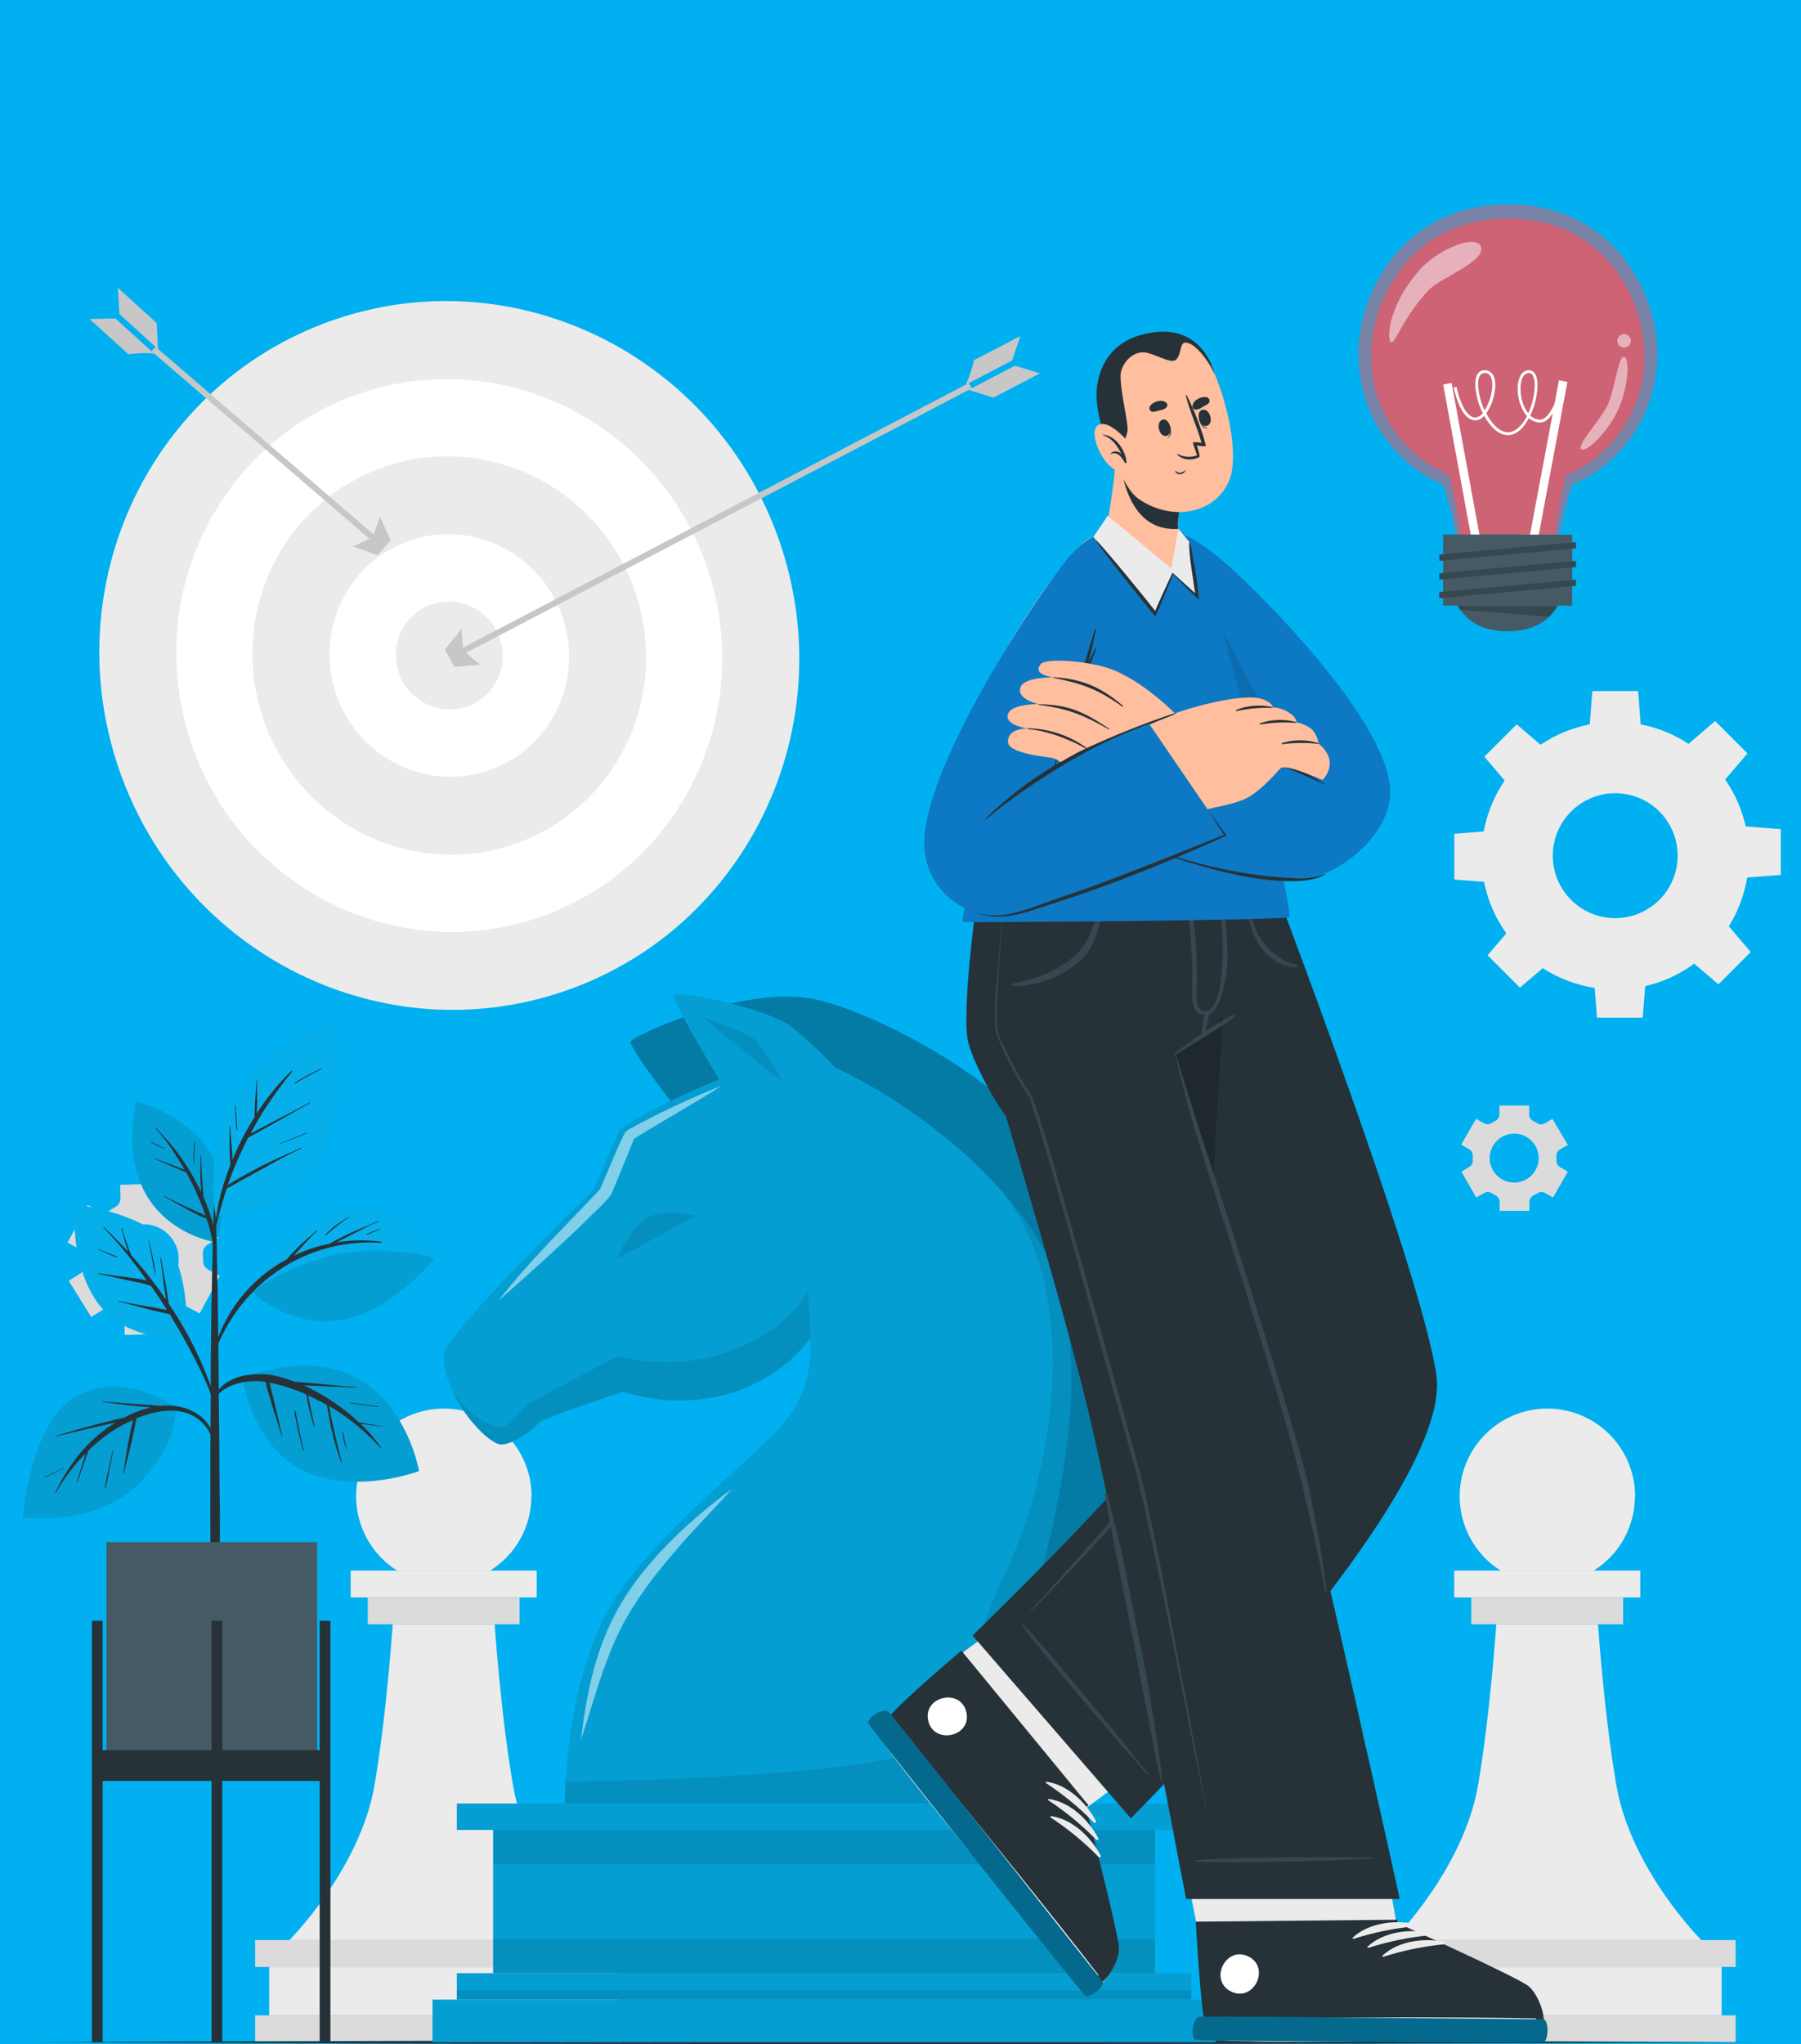 <svg xmlns="http://www.w3.org/2000/svg" width="476" height="540" viewBox="0 0 476 540" fill="none"><rect width="476" height="540" fill="#00B0F0"></rect><g clip-path="url(#clip0_27_10737)"><path d="M149.551 261.71C197.709 244.958 222.958 191.732 205.946 142.826C188.934 93.92 136.104 67.854 87.946 84.606C39.788 101.357 14.539 154.583 31.55 203.489C48.562 252.395 101.393 278.461 149.551 261.71Z" fill="#EBEBEB"></path><path d="M142.764 242.24C180.326 229.175 200.02 187.658 186.75 149.511C173.481 111.363 132.273 91.031 94.711 104.097C57.149 117.163 37.455 158.679 50.725 196.827C63.994 234.974 105.201 255.306 142.764 242.24Z" fill="white"></path><path d="M66.732 172.306C66.549 201.416 89.675 225.319 118.397 225.783C147.12 226.246 170.559 203.077 170.753 174.031C170.947 144.986 147.81 121.018 119.087 120.555C90.365 120.091 66.926 143.239 66.732 172.306Z" fill="#EBEBEB"></path><path d="M129.293 203.473C145.783 197.737 154.429 179.515 148.605 162.772C142.781 146.03 124.693 137.107 108.203 142.843C91.714 148.579 83.068 166.801 88.891 183.544C94.715 200.286 112.804 209.209 129.293 203.473Z" fill="white"></path><path d="M104.651 172.921C104.61 176.695 106.058 180.334 108.682 183.049C111.305 185.763 114.893 187.334 118.667 187.422C120.522 187.445 122.363 187.099 124.083 186.405C125.804 185.711 127.369 184.682 128.689 183.378C130.009 182.074 131.057 180.522 131.772 178.81C132.487 177.098 132.855 175.261 132.855 173.406C132.896 169.631 131.448 165.992 128.824 163.278C126.201 160.564 122.613 158.992 118.839 158.905C116.984 158.882 115.143 159.228 113.423 159.922C111.702 160.616 110.137 161.645 108.817 162.948C107.497 164.252 106.449 165.805 105.734 167.517C105.019 169.229 104.651 171.065 104.651 172.921Z" fill="#EBEBEB"></path><path d="M256.086 101.177L120.515 172.052L121.254 173.466L256.825 102.592L256.086 101.177Z" fill="#C7C7C7"></path><path d="M262.536 105.062L262.191 104.922L255.981 103.002L268.218 96.609L274.848 98.625L262.536 105.062Z" fill="#C7C7C7"></path><path d="M269.695 88.771L267.485 95.24L255.248 101.633C256.211 99.566 256.934 97.396 257.404 95.164L269.695 88.771Z" fill="#C7C7C7"></path><path d="M117.546 171.583L120.101 176.166L126.904 175.583L122.44 171.928L121.988 166.193L117.546 171.583Z" fill="#C7C7C7"></path><path d="M100.338 142.559L41.093 91.606L40.026 92.781L99.27 143.735L100.338 142.559Z" fill="#C7C7C7"></path><path d="M41.449 85.374L41.438 85.752L41.773 92.242L31.552 82.96L31.164 76.038L41.449 85.374Z" fill="#C7C7C7"></path><path d="M23.681 84.275L30.495 84.124L40.716 93.407C38.456 93.204 36.18 93.266 33.935 93.59L23.681 84.275Z" fill="#C7C7C7"></path><path d="M99.853 146.678L103.281 142.7L100.392 136.511L98.494 141.967L93.265 144.371L99.853 146.678Z" fill="#C7C7C7"></path><path d="M140.446 395.268C140.451 399.196 139.454 403.06 137.551 406.495C135.647 409.93 132.9 412.823 129.567 414.902H104.921C101.513 412.749 98.726 409.745 96.833 406.186C94.941 402.628 94.008 398.638 94.128 394.609C94.247 390.58 95.414 386.652 97.515 383.212C99.615 379.772 102.575 376.939 106.104 374.992C109.633 373.044 113.608 372.05 117.638 372.108C121.668 372.165 125.614 373.272 129.086 375.318C132.558 377.365 135.437 380.282 137.438 383.78C139.44 387.278 140.495 391.238 140.5 395.268H140.446Z" fill="#EBEBEB"></path><path d="M141.858 414.902H92.672V421.996H141.858V414.902Z" fill="#EBEBEB"></path><path d="M167.055 512.529H67.433V519.623H167.055V512.529Z" fill="#DBDBDB"></path><path d="M167.055 532.41H67.433V539.504H167.055V532.41Z" fill="#DBDBDB"></path><path d="M163.346 519.623H71.142V532.41H163.346V519.623Z" fill="#EBEBEB"></path><path d="M137.33 421.996H97.201V429.091H137.33V421.996Z" fill="#DBDBDB"></path><path d="M158.02 512.529H76.49C76.49 512.529 95.077 493.941 98.969 471.688C102.204 452.918 103.788 429.101 103.788 429.101H130.742C130.742 429.101 132.327 452.918 135.605 471.688C139.411 493.941 158.02 512.529 158.02 512.529Z" fill="#EBEBEB"></path><path d="M432.108 395.268C432.113 399.196 431.117 403.06 429.213 406.495C427.31 409.93 424.562 412.823 421.23 414.902H396.583C393.176 412.749 390.388 409.745 388.496 406.186C386.603 402.628 385.671 398.638 385.79 394.609C385.909 390.58 387.077 386.652 389.177 383.212C391.277 379.772 394.238 376.939 397.766 374.992C401.295 373.044 405.271 372.05 409.301 372.108C413.331 372.165 417.276 373.272 420.748 375.318C424.22 377.365 427.099 380.282 429.1 383.78C431.102 387.278 432.157 391.238 432.162 395.268H432.108Z" fill="#EBEBEB"></path><path d="M433.521 414.902H384.335V421.996H433.521V414.902Z" fill="#EBEBEB"></path><path d="M458.728 512.529H359.106V519.623H458.728V512.529Z" fill="#DBDBDB"></path><path d="M458.728 532.41H359.106V539.504H458.728V532.41Z" fill="#DBDBDB"></path><path d="M455.019 519.623H362.815V532.41H455.019V519.623Z" fill="#EBEBEB"></path><path d="M428.992 421.996H388.863V429.091H428.992V421.996Z" fill="#DBDBDB"></path><path d="M449.66 512.529H368.163C368.163 512.529 386.75 493.941 390.631 471.688C393.866 452.918 395.461 429.101 395.461 429.101H422.361C422.361 429.101 423.946 452.918 427.213 471.688C431.073 493.941 449.66 512.529 449.66 512.529Z" fill="#EBEBEB"></path><path d="M27.045 346.094C27.467 345.835 27.952 345.697 28.447 345.697C28.942 345.697 29.427 345.835 29.849 346.094C30.086 346.245 30.334 346.375 30.571 346.504C30.808 346.633 31.067 346.763 31.315 346.881C31.767 347.086 32.153 347.412 32.431 347.823C32.709 348.234 32.867 348.714 32.889 349.21L32.953 352.649L44.209 352.304L44.102 348.844C44.09 348.348 44.216 347.859 44.465 347.431C44.715 347.003 45.078 346.652 45.514 346.418C46.008 346.15 46.487 345.855 46.948 345.534C47.353 345.251 47.827 345.085 48.32 345.055C48.813 345.024 49.304 345.13 49.74 345.361L52.781 346.989L58.096 337.059L55.066 335.431C54.631 335.197 54.269 334.846 54.021 334.418C53.773 333.989 53.65 333.5 53.665 333.005C53.679 332.448 53.661 331.89 53.611 331.334C53.564 330.84 53.656 330.343 53.874 329.898C54.093 329.452 54.431 329.076 54.851 328.811L57.783 326.989L51.854 317.426L48.932 319.227C48.512 319.485 48.029 319.622 47.536 319.622C47.043 319.622 46.559 319.485 46.139 319.227C45.902 319.086 45.665 318.946 45.417 318.817C45.169 318.688 44.921 318.558 44.673 318.45C44.223 318.241 43.839 317.912 43.563 317.5C43.288 317.087 43.131 316.607 43.11 316.111L43.002 312.661L31.746 313.006L31.854 316.456C31.867 316.95 31.744 317.439 31.496 317.867C31.249 318.295 30.887 318.646 30.452 318.882C29.958 319.149 29.479 319.445 29.018 319.766C28.613 320.052 28.137 320.221 27.643 320.253C27.148 320.286 26.654 320.18 26.215 319.949L23.186 318.321L17.859 328.262L20.9 329.9C21.333 330.137 21.692 330.489 21.938 330.917C22.183 331.345 22.305 331.833 22.291 332.326C22.291 332.887 22.291 333.404 22.345 334.008C22.39 334.503 22.297 335.001 22.076 335.447C21.856 335.892 21.515 336.268 21.094 336.531L18.161 338.342L24.102 347.906L27.045 346.094ZM29.859 328.315C30.718 326.704 32.036 325.383 33.646 324.521C35.256 323.658 37.085 323.293 38.903 323.471C40.72 323.648 42.444 324.362 43.856 325.52C45.269 326.678 46.305 328.229 46.836 329.977C47.366 331.724 47.365 333.59 46.835 335.337C46.304 337.085 45.267 338.636 43.855 339.793C42.442 340.951 40.718 341.664 38.9 341.841C37.083 342.018 35.253 341.653 33.644 340.79C31.49 339.635 29.882 337.673 29.172 335.335C28.463 332.996 28.71 330.472 29.859 328.315Z" fill="#DBDBDB"></path><path d="M388.335 303.615C388.635 303.792 388.879 304.049 389.041 304.358C389.203 304.666 389.276 305.014 389.251 305.361C389.251 305.555 389.251 305.749 389.251 305.943C389.251 306.138 389.251 306.332 389.251 306.526C389.275 306.872 389.202 307.217 389.04 307.524C388.878 307.83 388.634 308.086 388.335 308.261L386.243 309.523L390.179 316.358L392.281 315.151C392.582 314.978 392.925 314.893 393.271 314.904C393.618 314.916 393.955 315.023 394.243 315.216C394.577 315.431 394.912 315.625 395.267 315.809C395.586 315.955 395.856 316.189 396.047 316.483C396.237 316.777 396.341 317.119 396.346 317.469V319.884H404.227V317.469C404.231 317.119 404.335 316.777 404.526 316.483C404.717 316.189 404.987 315.955 405.305 315.809C405.661 315.625 405.995 315.431 406.383 315.216C406.672 315.023 407.009 314.916 407.355 314.904C407.702 314.893 408.045 314.978 408.345 315.151L410.448 316.358L414.383 309.523L412.281 308.305C411.983 308.128 411.739 307.873 411.577 307.566C411.416 307.26 411.342 306.915 411.364 306.569C411.364 306.385 411.364 306.191 411.364 305.997C411.364 305.803 411.364 305.609 411.364 305.415C411.342 305.068 411.416 304.721 411.578 304.413C411.739 304.105 411.983 303.848 412.281 303.669L414.383 302.461L410.308 295.582L408.216 296.79C407.912 296.961 407.567 297.044 407.219 297.031C406.871 297.018 406.533 296.908 406.243 296.714C405.918 296.5 405.579 296.305 405.23 296.132C404.911 295.983 404.642 295.747 404.451 295.451C404.26 295.156 404.157 294.813 404.151 294.461V292.046H396.292V294.429C396.287 294.78 396.183 295.123 395.992 295.419C395.802 295.714 395.532 295.95 395.214 296.1C394.864 296.273 394.526 296.467 394.2 296.682C393.91 296.876 393.572 296.985 393.224 296.999C392.876 297.012 392.531 296.928 392.227 296.758L390.135 295.55L386.2 302.375L388.335 303.615ZM400.195 299.475C401.474 299.475 402.725 299.854 403.789 300.565C404.852 301.276 405.682 302.286 406.171 303.468C406.661 304.65 406.789 305.951 406.539 307.205C406.29 308.46 405.674 309.613 404.769 310.518C403.864 311.422 402.711 312.038 401.457 312.288C400.202 312.538 398.901 312.41 397.719 311.92C396.537 311.43 395.527 310.601 394.816 309.537C394.105 308.474 393.726 307.223 393.726 305.943C393.726 305.09 393.894 304.246 394.222 303.458C394.55 302.67 395.03 301.955 395.636 301.354C396.241 300.753 396.959 300.277 397.749 299.955C398.539 299.632 399.385 299.469 400.238 299.475H400.195Z" fill="#DBDBDB"></path><path d="M391.559 226.063C391.559 233.053 393.632 239.886 397.515 245.698C401.398 251.51 406.918 256.04 413.376 258.715C419.834 261.39 426.94 262.09 433.796 260.726C440.651 259.362 446.949 255.996 451.891 251.054C456.834 246.111 460.2 239.814 461.564 232.958C462.927 226.102 462.227 218.996 459.552 212.538C456.878 206.081 452.348 200.561 446.536 196.678C440.724 192.794 433.891 190.721 426.901 190.721C417.528 190.721 408.538 194.445 401.91 201.073C395.282 207.701 391.559 216.69 391.559 226.063ZM410.394 226.063C410.392 222.798 411.358 219.606 413.171 216.89C414.983 214.174 417.561 212.056 420.577 210.805C423.592 209.554 426.912 209.226 430.114 209.862C433.317 210.497 436.259 212.069 438.569 214.377C440.878 216.685 442.452 219.626 443.089 222.828C443.727 226.03 443.401 229.35 442.152 232.367C440.903 235.384 438.787 237.962 436.072 239.776C433.358 241.591 430.166 242.559 426.901 242.559C422.525 242.559 418.328 240.821 415.233 237.728C412.137 234.635 410.397 230.439 410.394 226.063Z" fill="#EBEBEB"></path><path d="M420.108 192.176H433.693L432.949 182.559H420.852L420.108 192.176Z" fill="#EBEBEB"></path><path d="M445.973 196.758L455.58 206.375L461.854 199.033L453.305 190.483L445.973 196.758Z" fill="#EBEBEB"></path><path d="M461.024 218.29V231.885L470.652 231.13V219.044L461.024 218.29Z" fill="#EBEBEB"></path><path d="M456.453 244.165L446.836 253.771L454.178 260.046L462.717 251.496L456.453 244.165Z" fill="#EBEBEB"></path><path d="M434.922 259.216H421.327L422.082 268.833H434.168L434.922 259.216Z" fill="#EBEBEB"></path><path d="M409.046 254.635L399.44 245.028L393.165 252.36L401.715 260.909L409.046 254.635Z" fill="#EBEBEB"></path><path d="M393.996 233.103V219.519L384.378 220.262V232.359L393.996 233.103Z" fill="#EBEBEB"></path><path d="M398.578 207.238L408.184 197.621L400.853 191.357L392.303 199.896L398.578 207.238Z" fill="#EBEBEB"></path><path d="M8.965 539.504C155.141 538.836 319.128 538.836 465.305 539.504C319.128 540.162 155.141 540.162 8.965 539.504Z" fill="#263238"></path><path d="M314.87 476.443H120.748V483.429H314.87V476.443Z" fill="#06AFEA"></path><path opacity="0.1" d="M314.87 476.443H120.748V483.429H314.87V476.443Z" fill="black"></path><path d="M314.87 521.273H120.748V528.259H314.87V521.273Z" fill="#06AFEA"></path><path opacity="0.1" d="M314.87 521.273H120.748V528.259H314.87V521.273Z" fill="black"></path><path opacity="0.1" d="M314.87 525.822H120.748V528.259H314.87V525.822Z" fill="black"></path><path d="M321.306 528.259H114.311V539.493H321.306V528.259Z" fill="#06AFEA"></path><path opacity="0.1" d="M321.306 528.259H114.311V539.493H321.306V528.259Z" fill="black"></path><path d="M305.274 483.429H130.332V521.262H305.274V483.429Z" fill="#06AFEA"></path><path opacity="0.1" d="M305.274 483.429H130.332V521.262H305.274V483.429Z" fill="black"></path><path opacity="0.1" d="M305.274 483.429H130.332V492.486H305.274V483.429Z" fill="black"></path><path opacity="0.1" d="M305.274 512.216H130.332V521.272H305.274V512.216Z" fill="black"></path><path d="M178.084 291.96C178.084 291.96 166.224 276.747 166.677 275.184C167.13 273.62 197.21 259.885 215.722 264.046C234.234 268.208 286.665 294.235 297.004 335.916C307.344 377.598 277.263 437.263 276.519 451.128C276.138 459.777 277.608 468.408 280.832 476.443H265.533C265.533 476.443 257.361 460.842 262.449 437.554C267.538 414.266 280.778 370.158 274.945 346.094C269.112 322.029 229.296 289.954 217.415 285.642C205.534 281.329 178.084 291.96 178.084 291.96Z" fill="#06AFEA"></path><path opacity="0.3" d="M178.084 291.96C178.084 291.96 166.224 276.747 166.677 275.184C167.13 273.62 197.21 259.885 215.722 264.046C234.234 268.208 286.665 294.235 297.004 335.916C307.344 377.598 277.263 437.263 276.519 451.128C276.138 459.777 277.608 468.408 280.832 476.443H265.533C265.533 476.443 257.361 460.842 262.449 437.554C267.538 414.266 280.778 370.158 274.945 346.094C269.112 322.029 229.296 289.954 217.415 285.642C205.534 281.329 178.084 291.96 178.084 291.96Z" fill="black"></path><path d="M273.867 476.443H149.265C149.265 476.443 149.265 444.153 161.61 423.797C173.955 403.441 203.539 382.461 209.501 372.8C213.066 367.02 214.673 360.245 214.084 353.48C214.084 353.48 207.151 364.455 191.205 368.574C182.469 370.712 173.312 370.391 164.747 367.647C164.747 367.647 143.917 374.428 142.472 375.862C141.028 377.296 136.305 381.393 132.607 381.598C128.909 381.803 117.254 369.21 117.254 358.105C117.254 352.617 156.866 314.353 156.866 314.353C156.866 314.353 162.257 301.61 163.658 298.731C165.06 295.852 201.695 278.365 211.367 278.99C221.038 279.615 263.463 303.108 277.576 333.685C291.15 363.086 276.498 409.91 271.409 430.234C263.991 459.883 273.867 476.443 273.867 476.443Z" fill="#06AFEA"></path><path opacity="0.1" d="M273.867 476.443H149.265C149.265 476.443 149.265 444.153 161.61 423.797C173.955 403.441 203.539 382.461 209.501 372.8C213.066 367.02 214.673 360.245 214.084 353.48C214.084 353.48 207.151 364.455 191.205 368.574C182.469 370.712 173.312 370.391 164.747 367.647C164.747 367.647 143.917 374.428 142.472 375.862C141.028 377.296 136.305 381.393 132.607 381.598C128.909 381.803 117.254 369.21 117.254 358.105C117.254 352.617 156.866 314.353 156.866 314.353C156.866 314.353 162.257 301.61 163.658 298.731C165.06 295.852 201.695 278.365 211.367 278.99C221.038 279.615 263.463 303.108 277.576 333.685C291.15 363.086 276.498 409.91 271.409 430.234C263.991 459.883 273.867 476.443 273.867 476.443Z" fill="black"></path><path opacity="0.1" d="M162.914 332.671L183.895 321.167C183.895 321.167 176.197 319.366 171.496 321.469C166.796 323.571 162.914 332.671 162.914 332.671Z" fill="black"></path><path d="M195.518 294.246C195.518 294.246 178.332 266.214 178.095 263.087C177.933 261.082 201.997 266.321 208.477 270.807C214.957 275.292 227.442 289.038 227.442 289.038L195.518 294.246Z" fill="#06AFEA"></path><path opacity="0.1" d="M195.518 294.246C195.518 294.246 178.332 266.214 178.095 263.087C177.933 261.082 201.997 266.321 208.477 270.807C214.957 275.292 227.442 289.038 227.442 289.038L195.518 294.246Z" fill="black"></path><path opacity="0.1" d="M185.739 268.876C185.739 268.876 197.707 272.434 200.057 275.183C202.407 277.933 207.14 286.148 207.14 286.148" fill="black"></path><path opacity="0.1" d="M214.083 353.48C214.083 353.48 207.14 364.455 191.205 368.574C182.469 370.712 173.312 370.391 164.747 367.647C164.747 367.647 143.906 374.428 142.472 375.873C141.038 377.318 136.305 381.393 132.596 381.598C129.869 381.749 122.796 374.913 119.292 366.859C123.367 373.824 130.408 377.522 132.78 376.919C135.152 376.315 138.386 371.905 139.335 371.064C140.284 370.223 161.879 359.064 162.925 358.471C163.971 357.878 176.272 362.784 192.52 357.081C208.768 351.377 213.555 341.048 213.555 341.048C213.555 341.048 214.224 350.547 214.224 355.959C214.225 355.131 214.178 354.303 214.083 353.48Z" fill="black"></path><path opacity="0.1" d="M273.867 476.443H149.265C149.265 476.443 149.265 474.286 149.481 470.685C149.481 470.685 237.383 469.952 246.655 460.12C255.28 450.988 253.781 441.338 266.169 414.503C278.557 387.668 286.061 341.997 265.005 314.989C270.063 320.605 274.293 326.915 277.565 333.727C291.139 363.139 276.487 409.953 271.398 430.276C263.991 459.893 273.867 476.443 273.867 476.443Z" fill="black"></path><g opacity="0.5"><path d="M190.634 286.882C183.087 291.777 175.184 296.036 167.637 300.812L167.432 301.243C167.27 301.578 166.354 303.831 166.203 304.219C165.728 305.362 161.976 314.71 161.502 315.55C159.658 318.106 157.189 320.068 155.033 322.321C147.486 329.642 139.648 336.65 131.745 343.626C139.863 333.124 149.513 323.852 158.569 314.203C158.925 313.47 162.882 304.036 163.367 303.033C163.572 302.602 164.585 300.37 164.79 299.993C164.877 299.799 165.081 299.443 165.189 299.26C165.441 298.936 165.743 298.656 166.084 298.429C174.01 294.056 182.211 290.199 190.634 286.882Z" fill="white"></path><path d="M153.523 459.721C156.596 434.148 162.699 420.369 181.847 402.763C185.448 399.528 189.577 396.143 193.469 393.339C188.456 398.914 183.227 404.121 178.44 409.803C176.38 412.153 174.127 414.935 172.24 417.35C170.968 419.118 169.2 421.501 168.079 423.355C160.639 434.288 157.674 447.226 153.523 459.678V459.721Z" fill="white"></path></g><g opacity="0.5"><path d="M437.941 96.21C435.957 120.695 415.548 128.048 415.548 128.048C414.049 131.767 412.087 141.234 412.087 141.234H384.853C384.853 141.234 382.912 131.767 381.413 128.037C381.413 128.037 361.026 120.63 359.106 96.145C357.77 79.1 369.91 54 398.448 54H398.75C427.246 54 439.321 79.207 437.941 96.21Z" fill="#F15560"></path></g><g opacity="0.7"><path d="M434.577 96.329C434.206 102.605 432.093 108.654 428.474 113.797C424.855 118.939 419.875 122.97 414.092 125.439C412.712 128.846 410.912 141.223 410.912 141.223H386.006C386.006 141.223 384.238 128.835 382.869 125.439C377.092 122.952 372.122 118.906 368.517 113.752C364.912 108.599 362.815 102.543 362.459 96.264C361.252 80.685 372.357 57.698 398.448 57.72H398.718C424.788 57.763 435.839 80.771 434.577 96.329Z" fill="#F15560"></path></g><path d="M383.656 101.168L381.427 101.578L389.277 144.317L391.506 143.907L383.656 101.168Z" fill="white"></path><path d="M412.028 100.47L403.984 143.332L406.22 143.752L414.264 100.889L412.028 100.47Z" fill="white"></path><path d="M398.513 114.948C396.087 114.948 393.855 112.717 392.27 109.838C391.993 110.189 391.645 110.478 391.25 110.688C390.855 110.898 390.42 111.023 389.974 111.056C385.909 111.056 384.292 102.711 384.227 102.356L384.971 102.215C384.971 102.291 386.535 110.302 389.974 110.302C390.361 110.252 390.733 110.119 391.064 109.912C391.395 109.706 391.678 109.431 391.893 109.105C390.68 106.744 390.003 104.145 389.909 101.493C389.909 99.143 390.804 97.795 392.357 97.795C394.136 97.795 395.214 99.283 395.214 101.73C395.137 104.4 394.307 106.994 392.82 109.213C394.276 111.994 396.335 114.194 398.545 114.194C400.54 114.194 402.308 112.372 403.58 109.935C403.213 109.532 402.894 109.087 402.631 108.609C400.949 105.698 400.615 101.385 401.887 99.186C402.087 98.781 402.394 98.439 402.774 98.196C403.154 97.953 403.593 97.818 404.044 97.806C405.532 97.806 406.383 99.283 406.373 101.849C406.277 104.596 405.617 107.293 404.432 109.773C405.148 110.462 406.102 110.848 407.095 110.852C409.542 110.852 411.72 104.986 412.346 102.722L413.079 102.927C412.831 103.811 410.556 111.617 407.095 111.617C405.983 111.607 404.911 111.198 404.076 110.463C402.761 113.008 400.842 114.948 398.513 114.948ZM404.065 98.561C403.738 98.568 403.419 98.667 403.145 98.846C402.87 99.025 402.651 99.277 402.513 99.574C401.435 101.525 401.726 105.579 403.257 108.199C403.446 108.539 403.666 108.86 403.914 109.159C404.981 106.853 405.567 104.356 405.639 101.817C405.639 100.825 405.489 98.528 404.065 98.528V98.561ZM392.346 98.561C390.955 98.561 390.653 100.167 390.653 101.504C390.75 103.906 391.341 106.262 392.389 108.426C393.634 106.411 394.332 104.108 394.416 101.741C394.416 100.296 394.06 98.507 392.346 98.507V98.561Z" fill="white"></path><path d="M415.527 141.249L381.414 141.207L381.391 159.978L415.504 160.019L415.527 141.249Z" fill="#455A64"></path><path d="M411.634 160.037C409.618 163.595 405.769 166.764 398.437 166.764C391.106 166.764 387.257 163.53 385.251 160.004L411.634 160.037Z" fill="#455A64"></path><path d="M411.634 160.037C411.031 161.098 410.283 162.071 409.413 162.926L385.941 161.093C385.69 160.748 385.46 160.388 385.251 160.015L411.634 160.037Z" fill="#37474F"></path><path d="M416.518 144.857L380.411 148.145V146.506L416.518 143.218V144.857Z" fill="#37474F"></path><path d="M416.507 149.805L380.4 153.104V151.465L416.507 148.166V149.805Z" fill="#37474F"></path><path d="M416.507 154.765L380.389 158.053L380.4 156.425L416.507 153.126V154.765Z" fill="#37474F"></path><g opacity="0.5"><path d="M367.699 90.41C368.95 90.615 370.578 84.168 377.532 76.707C380.616 73.386 392.314 69.257 391.483 65.418C390.653 61.58 380.206 65.516 374.945 71.585C366.492 81.364 366.556 90.216 367.699 90.41Z" fill="white"></path><path d="M429.24 91.832C429.715 91.832 430.17 91.644 430.506 91.308C430.842 90.972 431.03 90.517 431.03 90.043C431.03 89.568 430.842 89.113 430.506 88.777C430.17 88.441 429.715 88.253 429.24 88.253C428.766 88.253 428.311 88.441 427.975 88.777C427.639 89.113 427.451 89.568 427.451 90.043C427.451 90.517 427.639 90.972 427.975 91.308C428.311 91.644 428.766 91.832 429.24 91.832Z" fill="white"></path><path d="M417.952 118.689C419.203 119.649 425.316 114.021 428.076 107.304C430.361 101.73 430.771 94.679 429.229 94.269C427.688 93.859 426.685 103.53 424.841 107.088C422.502 111.595 416.604 117.676 417.952 118.689Z" fill="white"></path></g><path d="M293.867 407.451L251.377 438.955C243.83 445.737 237.253 451.828 234.126 455.289C234.122 455.307 234.122 455.325 234.126 455.343C232.951 456.648 232.294 457.564 232.283 457.995C232.273 458.023 232.273 458.054 232.283 458.082C232.768 461.715 285.199 523.925 287.765 525.477C290.331 527.03 294.956 519.86 294.848 515.828C294.74 511.795 285.242 478.976 285.242 478.976L327.344 447.138L293.867 407.451Z" fill="#FFBE9D"></path><path d="M286.751 524.766C284.196 523.203 232.714 461.705 232.229 458.093V457.996C232.229 457.565 232.919 456.648 234.072 455.344C234.085 455.321 234.103 455.302 234.126 455.29C237.21 451.829 243.743 445.748 251.323 438.956C251.323 438.956 258.6 433.382 261.328 431.549L294.093 472.433L285.252 478.977C285.252 478.977 293.716 511.052 293.878 515.106C294.039 519.16 289.306 526.33 286.751 524.766Z" fill="#EBEBEB"></path><path d="M288.368 524.4C285.824 522.772 234.461 458.837 234.04 455.16C233.857 453.77 242.741 445.737 253.749 436.347L254.094 436.056L287.7 476.928L286.988 477.478C286.988 477.478 295.711 510.739 295.732 514.836C295.754 518.933 290.913 526.038 288.368 524.4Z" fill="#263238"></path><path d="M290.266 521.682C281.878 510.696 246.978 467.16 237.835 456.928C237.76 456.853 237.706 456.928 237.771 456.928C245.857 468.012 281.113 511.257 290.094 521.769C290.288 522.049 290.449 521.92 290.266 521.682Z" fill="white"></path><path d="M289.652 481.036C287.032 476.163 282.212 471.494 276.595 470.686C276.369 470.686 276.326 470.966 276.487 471.063C281.051 474.068 285.279 477.552 289.102 481.456C289.164 481.507 289.241 481.535 289.321 481.536C289.401 481.538 289.479 481.512 289.543 481.463C289.606 481.415 289.652 481.346 289.671 481.268C289.691 481.191 289.684 481.109 289.652 481.036Z" fill="#EBEBEB"></path><path d="M290.266 485.586C287.646 480.702 282.827 476.045 277.21 475.236C276.983 475.236 276.951 475.505 277.102 475.613C281.665 478.614 285.894 482.095 289.716 485.996C289.774 486.058 289.853 486.096 289.937 486.104C290.022 486.111 290.106 486.087 290.174 486.037C290.242 485.986 290.289 485.912 290.306 485.829C290.323 485.746 290.309 485.659 290.266 485.586Z" fill="#EBEBEB"></path><path d="M290.881 490.125C288.261 485.251 283.441 480.583 277.824 479.774C277.598 479.774 277.565 480.055 277.716 480.152C282.282 483.153 286.511 486.638 290.331 490.545C290.358 490.581 290.393 490.612 290.432 490.634C290.471 490.657 290.515 490.672 290.56 490.678C290.605 490.684 290.651 490.681 290.695 490.669C290.739 490.658 290.78 490.637 290.816 490.61C290.852 490.582 290.882 490.548 290.905 490.508C290.928 490.469 290.943 490.426 290.949 490.381C290.955 490.336 290.952 490.29 290.94 490.246C290.928 490.202 290.908 490.161 290.881 490.125Z" fill="#EBEBEB"></path><path d="M255.42 452.357C254.008 445.888 243.916 448.045 245.318 454.513C246.72 460.982 256.833 458.869 255.42 452.357Z" fill="white"></path><path d="M291.452 523.537C291.926 525.036 287.883 527.85 286.913 527.289C285.942 526.729 230.256 456.756 229.544 455.355C228.833 453.953 233.458 450.977 234.784 452.185C236.11 453.393 291.452 523.537 291.452 523.537Z" fill="#06AFEA"></path><path opacity="0.4" d="M291.452 523.537C291.926 525.036 287.883 527.85 286.913 527.289C285.942 526.729 230.256 456.756 229.544 455.355C228.833 453.953 233.458 450.977 234.784 452.185C236.11 453.393 291.452 523.537 291.452 523.537Z" fill="black"></path><path d="M319.98 359.819C317.047 374.277 257.037 432.056 257.037 432.056L298.881 480.357C298.881 480.357 384.055 395.301 379.634 363.334C375.775 335.539 334.147 226.969 334.147 226.969H286.126C286.126 226.969 322.859 345.587 319.98 359.819Z" fill="#263238"></path><path d="M303.635 468.82C298.072 461.899 299.765 463.807 294.137 456.961C291.376 453.597 273.231 431.559 270.104 428.929C270.04 428.864 269.921 428.929 269.964 429.047C272.056 432.584 290.589 454.308 293.414 457.608C299.172 464.357 297.597 462.351 303.441 469.036C303.455 469.049 303.472 469.059 303.49 469.065C303.508 469.071 303.527 469.074 303.546 469.073C303.565 469.072 303.583 469.067 303.601 469.059C303.618 469.051 303.633 469.039 303.646 469.025C303.659 469.011 303.668 468.995 303.675 468.977C303.681 468.959 303.684 468.94 303.683 468.921C303.682 468.902 303.677 468.883 303.669 468.866C303.661 468.849 303.649 468.833 303.635 468.82Z" fill="#37474F"></path><path d="M325.942 352.768C325.252 349.156 324.476 345.555 323.711 341.986C322.147 334.633 320.476 330.547 318.751 323.248C315.301 308.758 311.542 294.353 307.474 280.035C303.377 265.664 299.053 251.313 294.072 237.233C293.458 235.486 292.821 233.75 292.185 232.014C292.131 231.885 291.927 231.939 291.97 232.079C296.282 246.192 300.735 260.273 304.789 274.461C308.843 288.65 312.541 302.817 316.056 317.092C317.824 324.261 319.463 328.218 321.069 335.42C321.853 338.971 322.625 342.515 323.387 346.051C324.315 349.635 324.985 353.282 325.392 356.962C325.516 360.468 324.531 363.923 322.578 366.838C320.778 369.781 318.654 372.552 316.605 375.323C312.509 380.886 273.479 424.444 272.164 425.63C272.067 425.716 272.164 425.856 272.315 425.77C277.555 421.069 310.719 385.166 314.934 379.614C317.019 376.868 319.053 374.083 321.037 371.258C323.031 368.707 324.64 365.878 325.813 362.859C326.913 359.56 326.589 356.142 325.942 352.768Z" fill="#37474F"></path><g opacity="0.2"><path d="M286.137 226.914C286.137 226.914 312.077 309.781 318.665 345.716L325.597 226.914H286.137Z" fill="#050400"></path></g><path d="M308.39 458.783L317.015 511.612C317.543 521.779 318.18 530.674 318.934 535.256C318.929 535.277 318.929 535.3 318.934 535.321C319.001 536.412 319.315 537.473 319.851 538.426C319.851 538.426 319.851 538.48 319.915 538.491C323.042 540.377 404.389 538.599 407.246 537.585C410.103 536.572 407.386 528.464 404.173 526.006C400.96 523.547 369.5 510.318 369.5 510.318L360.346 458.448L308.39 458.783Z" fill="#FFBE9D"></path><path d="M405.995 537.898C403.181 538.911 322.977 540.399 319.872 538.512C319.845 538.497 319.823 538.474 319.807 538.448C319.267 537.501 318.954 536.442 318.891 535.353C318.887 535.328 318.887 535.303 318.891 535.278C318.136 530.706 317.5 521.801 316.972 511.634C316.972 511.634 314.977 502.653 314.578 499.192L367.483 499.343L369.424 510.329C369.424 510.329 399.71 523.882 402.933 526.329C406.157 528.777 408.831 536.884 405.995 537.898Z" fill="#EBEBEB"></path><path d="M406.739 536.41C403.871 537.37 321.856 537.251 318.74 535.256C317.543 534.523 316.044 507.807 316.044 507.656L369.359 507.138V508.033C369.359 508.033 400.734 522.124 403.936 524.669C407.138 527.213 409.607 535.461 406.739 536.41Z" fill="#263238"></path><path d="M405.823 533.229C391.99 532.863 336.196 532.723 322.503 533.413C322.395 533.413 322.385 533.499 322.503 533.499C336.196 534.157 391.99 533.855 405.823 533.499C406.114 533.445 406.114 533.229 405.823 533.229Z" fill="white"></path><path d="M373.791 508.206C368.346 507.181 361.694 508.001 357.532 511.871C357.37 512.022 357.586 512.249 357.759 512.195C362.962 510.524 368.33 509.418 373.769 508.896C373.861 508.898 373.95 508.865 374.016 508.802C374.083 508.739 374.122 508.653 374.125 508.561C374.128 508.47 374.094 508.381 374.032 508.314C373.969 508.248 373.882 508.208 373.791 508.206Z" fill="#EBEBEB"></path><path d="M377.715 510.578C372.324 509.499 365.618 510.384 361.457 514.243C361.295 514.394 361.51 514.621 361.683 514.567C366.883 512.898 372.247 511.792 377.683 511.268C377.774 511.272 377.864 511.24 377.931 511.178C377.999 511.116 378.04 511.03 378.044 510.939C378.048 510.847 378.016 510.758 377.954 510.69C377.893 510.622 377.807 510.582 377.715 510.578Z" fill="#EBEBEB"></path><path d="M381.64 512.95C376.195 511.926 369.543 512.756 365.381 516.626C365.219 516.767 365.435 517.004 365.608 516.939C370.807 515.27 376.171 514.164 381.607 513.64C381.699 513.644 381.788 513.612 381.856 513.55C381.924 513.489 381.964 513.403 381.969 513.311C381.973 513.22 381.941 513.13 381.879 513.062C381.817 512.995 381.731 512.954 381.64 512.95Z" fill="#EBEBEB"></path><path d="M329.975 516.863C324.034 513.877 319.387 523.106 325.339 526.092C331.29 529.079 335.915 519.85 329.975 516.863Z" fill="white"></path><path d="M408.001 533.467C409.467 534.038 409.143 538.965 408.087 539.364C407.03 539.763 317.597 539.235 316.077 538.89C314.557 538.545 315.118 533.089 316.886 532.809C318.654 532.529 408.001 533.467 408.001 533.467Z" fill="#06AFEA"></path><path opacity="0.4" d="M408.001 533.467C409.467 534.038 409.143 538.965 408.087 539.364C407.03 539.763 317.597 539.235 316.077 538.89C314.557 538.545 315.118 533.089 316.886 532.809C318.654 532.529 408.001 533.467 408.001 533.467Z" fill="black"></path><path d="M324.411 226.915C325.836 234.818 326.167 242.879 325.392 250.871C324.39 260.931 323.139 269.815 321.802 270.925C320.282 272.165 312.692 277.049 310.137 278.602C310.137 278.602 333.856 347.097 339.904 371C348.756 405.662 369.953 501.661 369.953 501.661H313.468C313.468 501.661 296.293 410.654 288.789 377.673C282.352 349.415 265.835 294.785 265.835 294.785C263.291 291.831 256.283 279.141 255.657 274.138C254.191 262.278 259.657 226.915 259.657 226.915C259.657 226.915 324.422 226.883 324.411 226.915Z" fill="#263238"></path><path d="M363.009 490.74C354.966 490.686 357.273 490.578 349.23 490.61C345.295 490.61 319.43 490.783 315.808 491.516C315.721 491.516 315.721 491.678 315.808 491.699C319.495 492.314 345.349 491.699 349.284 491.559C357.327 491.344 355.02 491.311 363.052 490.999C363.16 490.999 363.16 490.74 363.009 490.74Z" fill="#37474F"></path><path d="M325.802 268.09C320.313 271.106 315.096 274.594 310.212 278.515C310.029 278.666 310.212 278.979 310.428 278.839C315.711 275.529 321.112 272.37 326.212 268.715C326.281 268.655 326.325 268.572 326.338 268.482C326.35 268.392 326.329 268.3 326.279 268.224C326.23 268.147 326.154 268.092 326.066 268.067C325.978 268.043 325.885 268.05 325.802 268.09Z" fill="#37474F"></path><path d="M321.489 229.071C321.436 228.877 321.091 228.888 321.123 229.071C322.101 235.384 322.764 241.742 323.107 248.122C323.301 251.087 323.452 267.529 318.223 267.162C317.339 267.097 316.778 266.332 316.454 265.081C316.212 263.41 316.179 261.715 316.357 260.035C316.357 256.575 316.357 253.125 316.077 249.674C315.685 243.239 314.627 236.862 312.918 230.645C312.908 230.602 312.881 230.565 312.844 230.542C312.807 230.518 312.762 230.511 312.719 230.521C312.676 230.531 312.639 230.558 312.615 230.595C312.592 230.632 312.585 230.678 312.595 230.72C314.105 239.492 314.955 248.365 315.139 257.265C315.139 261.577 314.061 268.186 318.503 268.143C322.945 268.1 324.314 257.103 324.411 254.127C324.523 245.684 323.541 237.262 321.489 229.071Z" fill="#37474F"></path><path d="M318.417 267.593C318.141 268.755 317.936 269.932 317.802 271.119C317.626 272.048 317.626 273.003 317.802 273.933C317.802 274.105 318.082 274.084 318.158 273.933C318.554 273.024 318.812 272.061 318.923 271.076C319.15 269.998 319.398 268.919 319.581 267.841C319.597 267.765 319.598 267.686 319.584 267.609C319.57 267.532 319.541 267.459 319.498 267.393C319.456 267.328 319.4 267.271 319.336 267.227C319.272 267.182 319.199 267.151 319.123 267.135C319.046 267.119 318.967 267.118 318.89 267.132C318.814 267.146 318.74 267.175 318.675 267.218C318.609 267.26 318.553 267.315 318.508 267.38C318.464 267.444 318.433 267.517 318.417 267.593Z" fill="#37474F"></path><path d="M296.735 411.279C295.506 405.684 294.093 400.153 292.595 394.633C292.498 394.244 291.948 394.428 292.013 394.805C292.929 399.862 293.802 404.929 294.837 409.964C295.872 414.999 296.897 420.002 297.889 425.058C299.872 434.999 301.705 444.961 303.667 454.901C304.228 457.705 304.746 460.519 305.274 463.333C305.554 464.734 305.835 466.125 306.136 467.527C306.438 468.928 306.87 470.276 307.096 471.688C307.096 471.818 307.322 471.753 307.301 471.624C307.074 470.287 307.053 468.917 306.902 467.57C306.751 466.222 306.578 464.95 306.384 463.645C306.039 461.144 305.619 458.653 305.231 456.152C304.455 451.139 303.592 446.125 302.708 441.123" fill="#37474F"></path><path d="M345.845 392.541C343.969 383.161 327.71 331.14 321.673 312.876L316.508 297.038C315.635 294.407 311.376 280.229 310.848 278.882C310.839 278.853 310.82 278.829 310.793 278.815C310.767 278.801 310.736 278.798 310.708 278.806C310.679 278.815 310.655 278.834 310.641 278.861C310.627 278.887 310.624 278.918 310.632 278.946C311.851 283.777 313.532 290.806 314.945 295.604C316.357 300.402 317.867 305.027 319.333 309.728C322.212 318.978 338.988 370.902 343.484 389.511C344.745 394.719 345.996 399.937 347.149 405.177C348.303 410.417 349.306 415.667 350.384 420.907C350.384 420.941 350.397 420.974 350.422 420.999C350.446 421.023 350.479 421.036 350.513 421.036C350.547 421.036 350.58 421.023 350.605 420.999C350.629 420.974 350.643 420.941 350.643 420.907C349.629 411.322 347.775 401.888 345.845 392.541Z" fill="#37474F"></path><path d="M265.544 236.909C265.059 242.16 264.606 247.41 264.218 252.672C263.83 257.933 263.474 263.195 263.42 268.445C263.241 271.052 263.834 273.655 265.123 275.928C267.314 280.721 269.885 285.333 272.811 289.717C277.21 302.191 280.487 314.957 284.218 327.636C288.53 342.784 297.048 373.382 301.188 388.584C305.748 406.514 310.158 432.26 313.824 450.6L319.549 481.704C314.913 459.742 305.533 409.824 300.228 388.843L291.765 358.374C285.296 335.593 279.398 312.563 272.142 290.041C268.484 284.532 265.451 278.635 263.097 272.456C262.482 265.847 263.539 259.238 263.959 252.65C264.448 247.396 264.976 242.149 265.544 236.909Z" fill="#37474F"></path><path d="M267.474 259.928C268.832 259.421 270.331 259.303 271.733 258.904C276.013 257.763 280.017 255.768 283.506 253.039C285.694 251.165 287.373 248.769 288.39 246.074C289.015 244.64 291.7 237.039 291.732 236.985C291.765 236.931 292.164 236.877 292.153 237.061C291.587 240.146 290.868 243.201 289.996 246.214C289.155 249.299 287.454 252.081 285.091 254.236C282.624 256.286 279.803 257.868 276.768 258.904C275.217 259.465 273.618 259.884 271.991 260.155C270.499 260.513 268.953 260.593 267.431 260.392C267.204 260.37 267.28 260.036 267.474 259.928Z" fill="#37474F"></path><path d="M342.912 254.99C342.169 254.678 341.406 254.419 340.627 254.214C339.804 253.891 339.017 253.487 338.276 253.006C336.688 251.974 335.266 250.705 334.061 249.243C332.664 247.371 331.623 245.259 330.988 243.012C330.546 241.718 329.381 234.732 329.371 234.678C329.36 234.624 329.133 234.591 329.155 234.764C329.279 237.598 329.61 240.42 330.147 243.206C330.737 245.786 331.813 248.23 333.317 250.408C334.573 252.057 336.169 253.417 337.996 254.397C338.803 254.839 339.666 255.169 340.562 255.378C341.34 255.631 342.178 255.631 342.955 255.378C343.085 255.357 343.009 255.055 342.912 254.99Z" fill="#37474F"></path><path d="M254.428 243.551C254.622 243.766 340.023 243.152 340.788 242.268C341.866 241.028 322.557 152.554 313.317 141.514C306.675 133.579 296.066 134.129 290.438 140.436C270.148 162.894 253.716 242.753 254.428 243.551Z" fill="#0D78C3"></path><path d="M333.586 199.832C333.586 199.832 319.204 192.554 313.651 192.964C305.101 193.611 292.778 212.532 296.314 214.527C301.867 217.632 317.123 228.92 337.543 231.109C348.637 232.306 368.173 216.791 365.694 205.869C362.2 190.506 332.68 197.6 333.586 199.832Z" fill="#D3766A"></path><path d="M300.541 223.54C300.659 223.54 301.468 223.842 302.805 224.241H303.01C311.785 226.904 320.705 229.063 329.726 230.71H329.964C336.195 231.788 342.19 232.327 346.47 231.734C347.782 231.534 349.064 231.171 350.287 230.656C358.114 227.497 367.71 218.462 367.419 208.899C366.847 190.398 333.435 157.352 325.026 149.783C320.174 145.471 316.476 142.862 313.285 141.406C318.038 152.04 322.002 163.009 325.144 174.225C326.115 177.632 327.042 181.201 327.872 184.877C330.524 191.702 332.939 198.247 333.414 199.508L333.478 199.702L333.101 199.54C330.363 198.354 314.309 190.721 314.309 190.721L300.541 223.54Z" fill="#0D78C3"></path><path d="M310.881 215.896C311.873 213.578 312.886 211.271 313.878 208.963C314.87 206.656 315.851 204.446 316.854 202.193C317.856 199.939 319.01 197.524 319.775 195.098C319.775 195.098 319.775 195.023 319.7 195.098C318.429 197.181 317.291 199.341 316.293 201.567C315.215 203.842 314.137 206.139 313.134 208.435C312.131 210.732 311.15 212.953 310.201 215.228C309.162 217.576 308.287 219.993 307.582 222.462C307.582 222.559 307.7 222.635 307.754 222.537C308.921 220.384 309.965 218.167 310.881 215.896Z" fill="#263238"></path><path d="M350.287 230.817C348.052 231.67 345.671 232.076 343.279 232.014C320.444 231.421 301.231 222.807 300.606 222.925C300.487 222.925 300.53 223.162 300.66 223.173C301.684 223.238 323.301 232.456 340.12 232.78C345.759 232.877 348.498 232.089 350.341 230.882C350.374 230.817 350.33 230.753 350.287 230.817Z" fill="#263238"></path><path opacity="0.1" d="M323.042 166.258C324.012 169.654 327.128 181.352 327.958 184.986C330.611 191.81 333.026 198.355 333.5 199.616L333.565 199.81L342.643 203.756L341.985 202.678L323.042 166.258Z" fill="black"></path><path d="M350.179 207.098C347.59 205.496 344.903 204.056 342.136 202.785C340.767 202.149 339.365 201.567 337.942 201.06C336.519 200.554 334.837 200.165 333.328 199.616C333.22 199.616 333.144 199.756 333.263 199.799C334.675 200.306 336.034 201.06 337.403 201.675C338.772 202.289 340.25 202.936 341.716 203.54C344.541 204.737 347.322 206.009 350.136 207.227C350.179 207.206 350.233 207.098 350.179 207.098Z" fill="#263238"></path><path d="M349.565 206.021C348.001 205.481 339.613 201.632 338.406 202.991C334.47 207.401 331.161 210.387 328.066 211.476C322.675 213.384 319.613 213.233 318.104 214.268C299.646 226.883 274.385 239.152 265.188 239.95C251.172 241.147 244.703 229.859 246.223 218.603C249.113 196.36 273.177 156.458 285.608 144.08C292.228 137.525 292.368 146.625 290.201 156.695C288.929 162.603 288.789 166.398 286.374 175.024C284.218 182.743 278.536 202.473 278.449 202.937C278.449 202.991 278.45 202.991 278.611 202.937C279.215 202.775 295.129 193.708 311.409 188.145C317.155 186.182 329.177 183.088 333.705 184.705C336.39 185.665 336.422 186.862 336.422 186.862C338.058 186.939 339.636 187.494 340.961 188.457C341.828 188.997 342.46 189.844 342.729 190.829C344.174 191.125 345.531 191.749 346.697 192.651C347.673 193.704 348.308 195.027 348.519 196.446C354.449 201.395 349.565 206.021 349.565 206.021Z" fill="#FFBE9D"></path><path d="M348.411 196.316C345.289 195.329 341.938 195.329 338.815 196.316C338.697 196.316 338.751 196.618 338.88 196.607C342.048 196.184 345.257 196.155 348.432 196.521C348.529 196.489 348.497 196.316 348.411 196.316Z" fill="#263238"></path><path d="M342.589 190.764C339.43 189.897 336.083 190.014 332.993 191.099C332.885 191.099 332.939 191.411 333.068 191.39C336.224 190.862 339.432 190.724 342.621 190.98C342.707 190.98 342.675 190.786 342.589 190.764Z" fill="#263238"></path><path d="M336.282 186.797C333.092 186.065 329.754 186.328 326.718 187.551C326.6 187.551 326.718 187.864 326.805 187.842C329.931 187.172 333.129 186.893 336.325 187.012C336.411 187.012 336.379 186.818 336.282 186.797Z" fill="#263238"></path><path d="M310.6 188.435C309.162 188.79 307.744 189.221 306.352 189.729C304.864 190.225 303.398 190.807 301.953 191.357C299.072 192.573 296.261 193.948 293.533 195.476C293.516 195.489 293.504 195.507 293.498 195.528C293.493 195.549 293.495 195.571 293.503 195.591C293.512 195.611 293.527 195.627 293.546 195.638C293.565 195.648 293.587 195.652 293.608 195.648C296.422 194.408 299.269 193.233 302.126 192.09L306.32 190.354C307.743 189.751 309.252 189.276 310.632 188.608C310.655 188.603 310.676 188.59 310.689 188.571C310.702 188.552 310.707 188.528 310.703 188.505C310.698 188.482 310.685 188.462 310.666 188.449C310.647 188.436 310.623 188.431 310.6 188.435Z" fill="#263238"></path><path d="M299.258 192.457C300.64 191.792 302.111 191.327 303.624 191.077L323.818 220.64C323.818 220.64 276.746 240.047 266.989 241.804C257.231 243.562 245.426 236.704 244.347 224.37C242.741 207.044 267.625 166.775 280.606 149.557C286.546 141.676 296.897 133.59 291.614 157.104C288.67 170.225 278.611 202.947 278.611 202.947C278.611 202.947 295.743 193.977 299.258 192.457Z" fill="#0D78C3"></path><path d="M303.484 191.066C300.8 191.432 289.468 196.392 283.927 199.292C278.408 202.16 273.17 205.538 268.283 209.384C265.533 211.54 262.892 213.923 260.38 216.349C260.293 216.424 260.38 216.575 260.498 216.489C265.291 212.516 270.333 208.854 275.592 205.524C280.738 202.127 286.089 199.052 291.614 196.317C294.773 194.796 300.239 192.457 303.366 191.368C304.25 191.044 303.571 191.055 303.484 191.066Z" fill="#263238"></path><path d="M289.554 171.185C288.918 172.424 288.271 173.654 287.743 174.937C287.713 174.996 287.688 175.057 287.668 175.12C288.379 172.23 289.037 169.341 289.662 166.43C289.668 166.39 289.658 166.35 289.635 166.317C289.613 166.284 289.579 166.261 289.54 166.252C289.501 166.242 289.46 166.247 289.425 166.266C289.39 166.285 289.363 166.317 289.35 166.354C286.04 177.136 279.15 199.982 278.449 203.012C278.449 203.12 278.59 203.163 278.633 203.012C279.56 200.37 285.813 182.387 287.01 177.621C287.441 176.78 287.873 175.928 288.271 175.066C288.843 173.804 289.35 172.5 289.77 171.195C289.762 171.174 289.747 171.156 289.729 171.143C289.71 171.129 289.688 171.122 289.666 171.121C289.643 171.119 289.62 171.125 289.601 171.136C289.581 171.148 289.565 171.164 289.554 171.185Z" fill="#263238"></path><path d="M319.215 213.869C320.897 216.144 322.525 218.44 324.185 220.726C318.794 223.163 313.403 225.534 307.926 227.777C297.145 232.284 286.223 236.241 275.14 239.712C269.673 241.588 263.69 243.313 258.029 241.146C263.776 242.904 269.479 241.006 274.892 238.99C280.304 236.974 285.9 235.259 291.312 233.189C300.789 229.685 314.244 224.251 323.754 220.446L323.657 220.78C322.169 218.483 320.67 216.198 319.215 213.88V213.869Z" fill="#263238"></path><path d="M310.46 188.392C302.552 191.046 294.792 194.123 287.215 197.61L286.88 197.751C282.945 199.583 280.843 201.179 280.25 201.308C279.726 200.883 279.131 200.555 278.492 200.338C277.349 199.939 266.309 199.26 266.385 195.875C266.46 192.489 270.924 192.446 271.581 192.457C270.859 192.349 264.843 191.303 266.6 188.23C267.84 186.074 273.748 185.999 274.341 185.988C273.727 185.837 268.164 184.371 269.867 181.233C271.075 178.991 277.662 178.883 278.428 178.969C277.802 178.775 272.886 178.247 274.999 175.497C276.476 173.589 288.94 174.71 294.6 177.125C303.01 180.726 310.46 188.392 310.46 188.392Z" fill="#FFBE9D"></path><path d="M287.215 197.61L286.881 197.75C284.897 196.392 277.501 193.017 271.786 192.629C271.431 192.629 271.398 192.403 271.786 192.392C277.341 192.517 282.725 194.338 287.215 197.61Z" fill="#263238"></path><path d="M274.622 186.203C282.493 187.281 286.115 188.802 293.058 192.672C293.156 192.737 293.253 192.586 293.166 192.521C286.643 188.209 282.622 186.139 274.676 186.052C274.309 185.998 274.255 186.149 274.622 186.203Z" fill="#263238"></path><path d="M278.676 179.12C286.223 180.662 290.298 182.15 296.605 186.668C296.756 186.765 296.918 186.581 296.778 186.463C290.783 181.298 285.759 179.412 278.73 178.916C278.255 178.872 278.201 179.067 278.676 179.12Z" fill="#263238"></path><path d="M308.185 152.274C303.678 153.125 295.387 145.352 292.627 139.692C292.433 139.303 293.199 135.379 293.899 130.484C294.309 127.53 294.708 124.242 294.837 121.212L313.641 126.7C312.385 130.442 311.588 134.323 311.269 138.258C311.26 138.676 311.285 139.094 311.344 139.508C311.351 139.576 311.351 139.645 311.344 139.713C311.646 142.096 312.541 151.454 308.185 152.274Z" fill="#FFBE9D"></path><path d="M311.344 139.508C311.34 139.577 311.34 139.645 311.344 139.713C310.691 139.768 310.035 139.768 309.382 139.713C298.395 138.959 296.444 125.374 296.088 121.557L300.81 123.002L313.64 126.754C312.384 130.492 311.591 134.37 311.279 138.301C311.259 138.705 311.281 139.109 311.344 139.508Z" fill="#263238"></path><path d="M291.075 101.148C289.684 108.21 295.312 127.649 300.638 131.573C308.357 137.266 320.045 136.695 324.573 127.649C329.004 118.873 321.22 93.676 315.365 90.215C306.805 85.116 293.145 90.657 291.075 101.148Z" fill="#FFBE9D"></path><path d="M308.961 111.886C308.961 111.886 308.875 111.972 308.896 112.026C309.306 113.331 309.565 114.883 308.508 115.659C308.508 115.659 308.508 115.746 308.508 115.724C309.921 115.109 309.554 113.05 308.961 111.886Z" fill="#263238"></path><path d="M307.398 110.84C305.242 111.282 306.32 115.563 308.271 115.153C310.223 114.743 309.199 110.474 307.398 110.84Z" fill="#263238"></path><path d="M316.821 109.967C316.821 109.967 316.94 109.967 316.95 110.054C317.231 111.391 317.77 112.878 319.107 113.019C319.107 113.019 319.161 113.094 319.107 113.105C317.587 113.299 316.864 111.272 316.821 109.967Z" fill="#263238"></path><path d="M317.662 108.296C319.754 107.617 320.961 111.854 319.021 112.48C317.08 113.105 315.916 108.868 317.662 108.296Z" fill="#263238"></path><path d="M304.875 108.803C305.466 108.696 306.049 108.552 306.622 108.371C307.26 108.31 307.86 108.037 308.325 107.595C308.451 107.431 308.519 107.23 308.519 107.024C308.519 106.817 308.451 106.616 308.325 106.452C308.017 106.18 307.642 105.994 307.238 105.915C306.835 105.835 306.417 105.864 306.029 105.999C305.201 106.144 304.459 106.595 303.948 107.261C303.842 107.417 303.783 107.601 303.778 107.79C303.773 107.979 303.822 108.165 303.919 108.327C304.017 108.489 304.159 108.62 304.328 108.704C304.497 108.789 304.687 108.823 304.875 108.803Z" fill="#263238"></path><path d="M319.258 106.69C318.754 107.02 318.232 107.323 317.695 107.595C317.188 107.996 316.561 108.213 315.916 108.21C315.715 108.172 315.532 108.07 315.395 107.918C315.259 107.765 315.176 107.573 315.161 107.369C315.195 106.958 315.337 106.564 315.574 106.226C315.811 105.889 316.134 105.621 316.509 105.45C317.21 104.984 318.059 104.795 318.891 104.921C319.08 104.959 319.253 105.052 319.39 105.187C319.527 105.323 319.62 105.496 319.659 105.684C319.698 105.873 319.681 106.069 319.61 106.247C319.538 106.426 319.416 106.58 319.258 106.69Z" fill="#263238"></path><path d="M310.643 124.404C311.031 124.63 311.452 124.986 311.948 124.91C312.435 124.776 312.889 124.545 313.285 124.231C313.285 124.231 313.382 124.231 313.36 124.231C313.228 124.529 313.018 124.787 312.753 124.977C312.487 125.166 312.176 125.281 311.851 125.309C311.564 125.306 311.284 125.216 311.048 125.053C310.812 124.89 310.63 124.66 310.525 124.393C310.492 124.414 310.578 124.36 310.643 124.404Z" fill="#263238"></path><path d="M311.118 120.091C311.58 120.535 312.129 120.878 312.73 121.099C313.331 121.32 313.972 121.413 314.611 121.374C315.17 121.347 315.722 121.238 316.25 121.051C316.353 121.023 316.454 120.987 316.552 120.943C316.649 120.913 316.743 120.873 316.832 120.824C316.9 120.796 316.956 120.745 316.992 120.681C317.027 120.616 317.039 120.541 317.026 120.469C317.031 120.422 317.031 120.375 317.026 120.329V120.21C316.81 119.186 316.336 117.655 316.336 117.655C316.756 117.752 318.859 118.14 318.708 117.655C317.47 113.085 315.772 108.653 313.641 104.426C313.625 104.401 313.601 104.382 313.573 104.373C313.545 104.364 313.515 104.364 313.487 104.374C313.46 104.384 313.437 104.403 313.421 104.428C313.406 104.453 313.4 104.483 313.403 104.512C314.482 108.749 316.379 112.749 317.565 116.975C316.813 116.828 316.044 116.785 315.279 116.846C315.15 116.932 316.25 119.789 316.357 120.253V120.307C315.542 120.595 314.676 120.715 313.812 120.66C312.949 120.604 312.105 120.374 311.333 119.983C311.053 119.897 310.967 120.005 311.118 120.091Z" fill="#263238"></path><path d="M293.447 118.431C296.519 118.647 297.63 115.833 297.997 113.871C298.363 111.908 295.463 101.008 296.325 98C297.188 94.992 299.883 92.868 302.417 93.084C304.951 93.299 308.681 95.801 310.406 95.24C312.131 94.679 311.775 90.809 313.004 90.561C315.7 90 319.926 96.07 321.026 98.938C321.026 98.938 318.492 86.237 305.317 87.747C292.466 89.213 290.223 98.712 289.878 102.744C289.263 110.507 293.447 118.431 293.447 118.431Z" fill="#263238"></path><path d="M297.996 116.533C297.996 116.533 292.961 110.506 290.19 112.35C287.42 114.193 291.581 123.207 295.107 124.21C295.55 124.367 296.021 124.433 296.49 124.404C296.96 124.374 297.418 124.25 297.839 124.038C298.259 123.827 298.632 123.532 298.935 123.172C299.238 122.813 299.465 122.395 299.603 121.945L297.996 116.533Z" fill="#FFBE9D"></path><path d="M291.452 114.862V114.959C293.932 115.724 295.377 117.838 296.455 120.069C296.296 119.841 296.089 119.65 295.849 119.51C295.609 119.369 295.341 119.283 295.064 119.256C294.787 119.23 294.508 119.263 294.245 119.355C293.983 119.447 293.743 119.595 293.544 119.789C293.479 119.789 293.544 119.929 293.619 119.908C294.029 119.74 294.481 119.703 294.914 119.801C295.346 119.9 295.737 120.129 296.034 120.458C296.526 121.009 296.957 121.613 297.317 122.258C297.457 122.463 297.824 122.323 297.727 122.075C297.49 118.959 294.751 114.894 291.452 114.862Z" fill="#263238"></path><path d="M311.452 139.605L309.565 150.204L292.789 136.22L288.994 141.826C288.994 141.826 305.425 162.893 305.382 161.815L309.878 151.314L316.347 157.503L314.352 143.185L311.452 139.605Z" fill="#EBEBEB"></path><path d="M315.592 149.083C315.074 146.301 315.193 146.074 314.514 143.325C314.514 143.228 314.331 143.196 314.32 143.325C314.083 146.096 315.549 154.107 315.851 156.694C315.527 156.436 309.932 151.304 309.878 151.357C309.058 153.018 305.49 160.727 305.328 161.406C302.73 158.064 292.875 145.967 289.9 142.872C289.883 142.856 289.861 142.847 289.837 142.846C289.814 142.845 289.791 142.852 289.773 142.867C289.755 142.881 289.742 142.901 289.738 142.924C289.733 142.947 289.737 142.971 289.749 142.991C292.11 146.56 305.199 162.872 305.36 162.797C305.522 162.721 309.393 153.568 310.007 151.713C311.15 152.791 316.897 158.732 316.864 158.312C316.604 155.215 316.18 152.134 315.592 149.083Z" fill="#263238"></path><path d="M57.083 328.186C57.083 328.186 29.482 324.326 35.94 291.022C35.94 291.022 66.765 297.933 57.083 328.186Z" fill="#06AFEA"></path><path opacity="0.1" d="M57.083 328.186C57.083 328.186 29.482 324.326 35.94 291.022C35.94 291.022 66.765 297.933 57.083 328.186Z" fill="black"></path><path d="M55.681 321.232C55.142 319.55 54.506 317.9 53.805 316.272C53.805 316.057 53.751 315.841 53.729 315.636C53.729 315.183 53.654 314.72 53.621 314.267C53.546 313.275 53.481 312.272 53.417 311.28C53.298 309.297 53.179 307.302 53.147 305.307C53.147 305.2 52.975 305.2 52.975 305.307C52.975 307.291 52.975 309.286 52.975 311.28C52.975 312.272 53.072 313.275 53.136 314.267C53.136 314.482 53.136 314.709 53.136 314.924C51.591 311.607 49.739 308.442 47.605 305.469C46.657 304.143 45.665 302.871 44.587 301.642C43.508 300.413 42.333 299.183 41.212 297.944C41.147 297.857 41.029 297.944 41.104 298.062C43.087 300.253 44.866 302.621 46.419 305.135C47.26 306.396 48.047 307.701 48.802 309.027L48.543 308.93C48.22 308.79 47.897 308.65 47.562 308.531L45.309 307.679C43.832 307.129 42.344 306.601 40.867 306.019C40.781 306.019 40.716 306.148 40.867 306.181C42.333 306.763 43.778 307.377 45.179 308.014L47.336 308.93L48.414 309.372C48.648 309.485 48.894 309.572 49.147 309.631C49.708 310.633 50.225 311.636 50.764 312.65C52.042 315.233 53.166 317.89 54.128 320.606C54.204 320.79 54.268 320.984 54.333 321.178C53.61 320.756 52.852 320.395 52.069 320.1L49.212 318.795C47.282 317.911 45.352 317.005 43.498 315.96C43.411 315.906 43.325 316.057 43.422 316.1C45.32 317.178 47.174 318.256 49.072 319.269C50.02 319.787 50.98 320.348 51.95 320.757C52.752 321.248 53.625 321.612 54.538 321.835C55.463 324.356 56.071 326.982 56.349 329.652C56.662 333.426 56.619 337.199 56.716 340.994C56.716 341.059 56.802 341.059 56.813 340.994C57.082 337.566 57.244 334.116 57.255 330.676C57.242 327.464 56.711 324.275 55.681 321.232Z" fill="#263238"></path><path d="M51.433 301.652C51.166 303.595 51.076 305.558 51.164 307.518H51.239C51.358 305.577 51.369 303.626 51.595 301.685C51.606 301.577 51.444 301.545 51.433 301.652Z" fill="#263238"></path><path d="M43.541 303.313C42.308 302.844 41.121 302.263 39.994 301.577C39.908 301.513 39.821 301.664 39.918 301.717C41.018 302.466 42.225 303.044 43.498 303.432C43.562 303.453 43.616 303.345 43.541 303.313Z" fill="#263238"></path><path d="M57.956 381.069C57.956 378.018 57.881 374.967 57.848 371.916C57.784 361.792 57.697 351.668 57.525 341.544C57.374 333.501 57.187 325.465 56.964 317.436C56.961 317.414 56.953 317.392 56.94 317.373C56.927 317.354 56.909 317.339 56.889 317.329V310.741C56.889 310.741 56.824 310.666 56.759 310.666C56.695 310.666 56.619 310.666 56.619 310.752V317.35C56.619 317.35 56.554 317.35 56.554 317.436C56.145 331.744 55.789 346.051 55.703 360.358C55.703 363.269 55.703 366.18 55.703 369.091C55.609 378.435 55.573 387.779 55.595 397.123V401.576C55.595 410.115 55.681 418.643 55.692 427.182C55.692 427.645 56.199 427.872 56.77 427.893C57.342 427.915 58.053 427.667 58.053 427.15C58.053 417.737 58.118 408.325 58.118 398.913C57.978 392.929 57.999 386.999 57.956 381.069Z" fill="#263238"></path><path d="M46.442 371.808C46.442 371.808 33.169 361.975 20.566 368.573C7.962 375.171 6 400.864 6 400.864C6 400.864 24.49 403.516 36.188 392.433C47.369 381.759 46.442 371.808 46.442 371.808Z" fill="#06AFEA"></path><path opacity="0.1" d="M46.442 371.808C46.442 371.808 33.169 361.975 20.566 368.573C7.962 375.171 6 400.864 6 400.864C6 400.864 24.49 403.516 36.188 392.433C47.369 381.759 46.442 371.808 46.442 371.808Z" fill="black"></path><path d="M50.053 372.412C47.614 371.444 44.972 371.099 42.366 371.409C41.828 371.317 41.284 371.263 40.738 371.247L38.873 371.107L35.002 370.838C32.382 370.644 29.752 370.482 27.142 370.212C27.045 370.212 27.035 370.374 27.142 370.385C29.73 370.708 32.307 371.075 34.905 371.344C36.231 371.474 37.568 371.614 38.905 371.711L39.875 371.808C39.477 371.894 39.088 371.991 38.7 372.099C36.616 372.702 34.6 373.519 32.684 374.536C31.606 374.73 30.603 375.021 29.579 375.258C27.929 375.646 26.345 376.077 24.663 376.498C21.428 377.35 18.258 378.298 15.056 379.226C14.948 379.226 15.002 379.409 15.056 379.387C18.291 378.6 21.46 377.889 24.663 377.123C26.215 376.757 27.779 376.39 29.331 376.045L30.549 375.765C26.996 377.957 23.821 380.709 21.148 383.916C18.566 387.091 16.376 390.566 14.625 394.266C14.625 394.352 14.711 394.449 14.765 394.352C16.931 390.542 19.588 387.033 22.668 383.916C22.614 384.099 22.549 384.271 22.495 384.444L21.752 386.794C21.266 388.358 20.77 389.921 20.296 391.484C20.296 391.592 20.425 391.624 20.469 391.484C21.018 389.975 21.547 388.444 22.086 386.924C22.355 386.18 22.614 385.425 22.873 384.681C23.013 384.293 23.142 383.905 23.272 383.517L23.401 383.161C24.88 381.72 26.454 380.38 28.113 379.15C30.289 377.566 32.636 376.232 35.11 375.172C35.067 375.409 35.024 375.635 34.981 375.851C34.851 376.466 34.711 377.069 34.582 377.673C34.323 378.924 34.086 380.185 33.838 381.447C33.342 384.013 33.029 386.611 32.544 389.188C32.55 389.204 32.561 389.219 32.576 389.229C32.59 389.239 32.607 389.244 32.625 389.244C32.642 389.244 32.66 389.239 32.674 389.229C32.688 389.219 32.7 389.204 32.706 389.188C33.309 386.611 34.075 384.067 34.646 381.479C34.937 380.185 35.228 378.891 35.498 377.587C35.627 376.983 35.746 376.379 35.865 375.776C35.929 375.431 36.016 375.096 36.048 374.697C36.296 374.611 36.533 374.493 36.77 374.406C40.253 373.113 44.102 372.175 47.811 372.897C49.568 373.217 51.218 373.97 52.612 375.085C54.006 376.201 55.102 377.646 55.8 379.29C55.918 379.581 56.382 379.398 56.306 379.107C55.595 376.002 52.964 373.641 50.053 372.412Z" fill="#263238"></path><path d="M29.719 383.345C29.342 385.027 28.964 386.709 28.641 388.391C28.22 390.003 27.91 391.642 27.714 393.296C27.714 393.361 27.8 393.361 27.821 393.296C28.29 391.676 28.65 390.026 28.9 388.358C29.234 386.698 29.557 385.038 29.881 383.377C29.924 383.28 29.719 383.237 29.719 383.345Z" fill="#263238"></path><path d="M16.9 387.624C15.218 388.476 13.579 389.457 11.811 390.158C11.797 390.159 11.784 390.164 11.773 390.171C11.761 390.178 11.752 390.188 11.745 390.2C11.738 390.211 11.734 390.225 11.733 390.238C11.732 390.252 11.734 390.265 11.74 390.278C11.745 390.29 11.753 390.301 11.764 390.31C11.774 390.319 11.786 390.325 11.8 390.328C11.813 390.331 11.827 390.331 11.84 390.327C11.853 390.324 11.865 390.318 11.876 390.309C13.609 389.524 15.3 388.65 16.943 387.689L16.9 387.624Z" fill="#263238"></path><path d="M49.417 353.727C49.417 353.727 33.245 354.805 25.698 344.024C18.151 333.242 19.8 318.148 19.8 318.148C19.8 318.148 36.846 320.218 43.606 327.851C50.366 335.485 49.417 353.727 49.417 353.727Z" fill="#06AFEA"></path><path d="M57.029 369.748C56.468 368.012 55.778 366.298 55.12 364.595C54.463 362.891 53.816 361.36 53.104 359.732C51.652 356.465 50.029 353.276 48.242 350.18C47.099 348.207 45.87 346.298 44.608 344.412C44.608 344.121 44.522 343.84 44.479 343.549L44.253 342.04C44.091 340.962 43.908 339.991 43.746 338.967C43.369 336.724 42.905 334.503 42.549 332.261C42.549 332.153 42.366 332.153 42.377 332.261C42.711 334.471 42.926 336.703 43.239 338.913C43.39 339.991 43.53 341.069 43.703 342.148C43.757 342.536 43.821 342.935 43.886 343.323C41.41 339.707 38.732 336.233 35.865 332.919C35.477 332.466 35.078 332.034 34.679 331.592C34.679 331.474 34.571 331.344 34.528 331.226L34.172 330.299L33.471 328.358C33.018 327.086 32.609 325.803 32.264 324.498C32.254 324.48 32.239 324.466 32.219 324.458C32.2 324.45 32.179 324.449 32.16 324.456C32.14 324.462 32.123 324.476 32.113 324.493C32.102 324.511 32.098 324.532 32.102 324.552C32.425 325.878 32.781 327.215 33.18 328.53C33.363 329.156 33.568 329.792 33.795 330.406C33.795 330.514 33.87 330.622 33.913 330.719C31.843 328.466 29.676 326.288 27.444 324.132C27.369 324.056 27.261 324.132 27.336 324.261C31.526 328.646 35.369 333.35 38.83 338.331C38.432 338.21 38.029 338.109 37.622 338.029C36.371 337.792 35.121 337.609 33.859 337.447C31.218 337.113 28.576 336.778 25.946 336.369C25.838 336.369 25.795 336.509 25.946 336.53C28.458 337.026 30.948 337.609 33.493 338.158C34.668 338.439 35.854 338.665 37.04 338.902C38.005 339.112 38.955 339.382 39.886 339.711L40.673 340.789C41.87 342.525 43.013 344.293 44.123 346.072L42.474 345.749C41.223 345.501 39.962 345.274 38.7 345.069C36.231 344.66 33.751 344.228 31.304 343.679C31.288 343.685 31.273 343.696 31.263 343.71C31.253 343.725 31.248 343.742 31.248 343.759C31.248 343.777 31.253 343.794 31.263 343.809C31.273 343.823 31.288 343.834 31.304 343.84C33.784 344.422 36.242 345.102 38.7 345.759C39.886 346.072 41.083 346.363 42.28 346.633L44.091 347.021C44.327 347.084 44.569 347.124 44.813 347.139C47.185 350.988 49.417 354.913 51.465 358.934C52.371 360.692 53.245 362.482 54.085 364.325C54.926 366.169 55.595 368.066 56.414 369.899C56.576 370.309 57.169 370.158 57.029 369.748Z" fill="#263238"></path><path d="M40.436 332.477C40.123 330.924 39.8 329.383 39.455 327.841C39.455 327.733 39.272 327.787 39.293 327.841C39.595 329.361 39.897 330.881 40.166 332.401C40.395 333.932 40.701 335.451 41.083 336.951H41.137C41.003 335.446 40.769 333.951 40.436 332.477Z" fill="#263238"></path><path d="M30.97 332.025C30.215 331.647 29.417 331.345 28.641 331.043L27.412 330.558L26.786 330.31C26.545 330.239 26.313 330.137 26.096 330.008C25.978 329.911 25.902 330.127 26.021 330.149C26.263 330.214 26.495 330.312 26.711 330.44L27.325 330.709L28.511 331.237C29.291 331.598 30.09 331.915 30.905 332.186C31.002 332.219 31.056 332.068 30.97 332.025Z" fill="#263238"></path><path d="M66.02 340.994C66.02 340.994 75.843 322.666 90.818 319.82C105.794 316.973 114.893 332.348 114.893 332.348C114.893 332.348 103.993 346.256 90.29 348.682C76.586 351.108 66.02 340.994 66.02 340.994Z" fill="#06AFEA"></path><path d="M100.78 328.035C96.891 327.515 92.947 327.563 89.072 328.175C89.298 328.056 89.514 327.927 89.74 327.819C90.818 327.259 91.896 326.687 93.05 326.105C95.347 324.919 97.665 323.647 100.058 322.687C100.072 322.686 100.085 322.682 100.096 322.674C100.108 322.667 100.117 322.657 100.124 322.645C100.131 322.634 100.135 322.621 100.136 322.607C100.137 322.593 100.135 322.58 100.129 322.567C100.124 322.555 100.116 322.544 100.105 322.535C100.095 322.526 100.082 322.52 100.069 322.517C100.056 322.514 100.042 322.514 100.029 322.518C100.016 322.521 100.004 322.527 99.993 322.536C97.654 323.614 95.239 324.531 92.888 325.609C91.713 326.148 90.57 326.687 89.427 327.313C88.694 327.711 87.875 328.078 87.153 328.542C83.87 329.204 80.68 330.265 77.654 331.701L79.53 329.663C80.921 328.143 82.29 326.536 83.843 325.156C83.929 325.081 83.843 324.962 83.724 325.038C82.161 326.45 80.49 327.765 79.002 329.242C78.258 329.965 77.557 330.698 76.845 331.463C76.511 331.841 76.166 332.24 75.843 332.649C70.713 335.393 66.255 339.241 62.792 343.915C59.328 348.589 56.943 353.973 55.81 359.679C55.81 359.787 55.94 359.84 55.972 359.733C58.075 352.744 61.841 346.37 66.948 341.156C72.441 335.551 79.36 331.551 86.958 329.587C91.462 328.437 96.121 328.011 100.759 328.326C100.792 328.32 100.821 328.303 100.844 328.278C100.866 328.253 100.879 328.222 100.882 328.189C100.884 328.156 100.876 328.122 100.857 328.095C100.839 328.067 100.812 328.046 100.78 328.035Z" fill="#263238"></path><path opacity="0.1" d="M114.893 332.347C114.893 332.347 103.993 346.255 90.29 348.681C79.832 350.536 71.239 345.08 67.746 342.396L66.991 341.156C66.991 341.156 74.064 335.204 87.476 331.765C100.888 328.326 114.893 332.347 114.893 332.347Z" fill="black"></path><path d="M92.112 321.501C90.966 322.158 89.858 322.878 88.791 323.657C87.754 324.445 86.791 325.326 85.913 326.288C85.897 326.305 85.889 326.328 85.89 326.351C85.891 326.374 85.901 326.396 85.918 326.412C85.935 326.428 85.958 326.436 85.981 326.435C86.004 326.434 86.026 326.424 86.042 326.407C87.034 325.555 88.026 324.692 89.061 323.873C90.058 323.053 91.106 322.297 92.198 321.609C92.252 321.587 92.252 321.436 92.112 321.501Z" fill="#263238"></path><path d="M100.306 324.617C99.745 324.843 99.228 325.038 98.635 325.275L96.974 325.965C96.856 325.965 96.91 326.202 97.028 326.159L98.7 325.48C99.249 325.253 99.778 324.994 100.349 324.768C100.457 324.725 100.403 324.617 100.306 324.617Z" fill="#263238"></path><path d="M64.069 364.067C64.069 364.067 66.689 382.256 80.392 388.617C94.096 394.978 110.753 388.617 110.753 388.617C110.753 388.617 104.112 349.264 64.069 364.067Z" fill="#06AFEA"></path><path opacity="0.1" d="M64.069 364.067C64.069 364.067 66.689 382.256 80.392 388.617C94.096 394.978 110.753 388.617 110.753 388.617C110.753 388.617 104.112 349.264 64.069 364.067Z" fill="black"></path><path d="M101.287 376.789C100.026 376.649 98.775 376.433 97.524 376.207L95.691 375.851L94.732 375.657C94.365 375.323 93.999 374.967 93.654 374.633C91.059 372.358 88.258 370.33 85.287 368.574C83.671 367.613 81.996 366.752 80.274 365.997H80.532L85.039 366.191C88.037 366.331 91.034 366.396 94.042 366.59C94.15 366.59 94.139 366.428 94.042 366.428C91.034 366.223 88.037 365.889 85.028 365.63L80.662 365.242L78.409 365.048L77.826 364.983C77.05 364.696 76.263 364.426 75.465 364.175C71.74 362.891 67.731 362.667 63.886 363.528C60.436 364.412 57.007 366.665 56.112 370.299C56.112 370.417 56.285 370.504 56.328 370.385C57.611 367.345 60.986 365.824 64.015 365.188C66.06 364.799 68.156 364.759 70.215 365.07C70.353 366.007 70.584 366.928 70.905 367.819L72.037 371.657C72.813 374.212 73.675 376.746 74.43 379.301C74.436 379.318 74.447 379.332 74.462 379.342C74.476 379.352 74.493 379.358 74.511 379.358C74.529 379.358 74.546 379.352 74.56 379.342C74.575 379.332 74.586 379.318 74.592 379.301C73.956 376.746 73.417 374.169 72.802 371.614C72.5 370.353 72.188 369.102 71.875 367.851C71.698 366.976 71.467 366.111 71.185 365.264C72.382 365.478 73.566 365.759 74.732 366.105C76.844 366.728 78.915 367.484 80.931 368.369C81.136 369.673 81.417 370.956 81.719 372.229C82.096 373.835 82.505 375.463 83.023 376.994C83.023 377.014 83.031 377.033 83.045 377.047C83.059 377.062 83.079 377.07 83.099 377.07C83.118 377.07 83.138 377.062 83.152 377.047C83.166 377.033 83.174 377.014 83.174 376.994L83.109 376.703C82.797 375.215 82.473 373.738 82.16 372.25C81.902 371.053 81.675 369.846 81.417 368.649C83.109 369.415 84.781 370.245 86.398 371.172C86.398 371.549 86.527 371.927 86.581 372.25C86.678 372.876 86.786 373.501 86.904 374.115C87.163 375.528 87.444 376.919 87.778 378.309C88.388 380.968 89.162 383.585 90.096 386.148C90.089 386.154 90.083 386.161 90.08 386.169C90.076 386.178 90.074 386.187 90.074 386.196C90.074 386.205 90.076 386.214 90.08 386.223C90.083 386.231 90.089 386.239 90.096 386.245L90.171 386.342C90.185 386.354 90.202 386.361 90.221 386.363C90.239 386.364 90.257 386.36 90.273 386.35C90.289 386.34 90.301 386.326 90.308 386.309C90.315 386.292 90.316 386.273 90.311 386.255C89.675 383.56 88.953 380.865 88.371 378.18C88.069 376.832 87.767 375.474 87.497 374.126L87.099 372.056C87.099 371.862 87.034 371.657 87.012 371.442C88.85 372.531 90.628 373.719 92.338 374.999C95.283 377.217 98.013 379.708 100.489 382.439C100.586 382.547 100.78 382.439 100.683 382.277C99.605 380.908 98.602 379.571 97.449 378.299C96.759 377.566 96.047 376.854 95.293 376.142H95.519C96.166 376.25 96.802 376.347 97.449 376.433C98.71 376.595 99.982 376.725 101.255 376.865C101.362 376.962 101.395 376.8 101.287 376.789Z" fill="#263238"></path><path d="M91.681 382.956C91.681 382.794 91.681 382.643 91.605 382.482C91.53 382.32 91.465 382.094 91.433 381.889C91.152 380.681 90.915 379.452 90.689 378.223C90.689 378.137 90.538 378.223 90.549 378.223C90.642 379.857 91.006 381.464 91.627 382.978C91.627 382.978 91.735 382.978 91.724 382.978L91.681 382.956Z" fill="#263238"></path><path d="M80.231 382.665C80.231 382.645 80.223 382.626 80.209 382.611C80.194 382.597 80.175 382.589 80.155 382.589C79.767 380.972 79.4 379.355 79.077 377.738C78.904 376.886 78.721 376.034 78.559 375.182L78.301 373.802C78.269 373.394 78.171 372.993 78.01 372.616C78.01 372.616 77.87 372.616 77.859 372.616C77.845 373.445 77.962 374.271 78.204 375.064C78.365 375.948 78.538 376.843 78.732 377.716C79.131 379.517 79.584 381.306 80.091 383.107C80.091 383.215 80.274 383.182 80.274 383.107L80.231 382.665Z" fill="#263238"></path><path d="M100.047 371.55C97.546 371.205 95.055 370.849 92.5 370.547C92.484 370.553 92.469 370.564 92.459 370.578C92.449 370.593 92.444 370.61 92.444 370.628C92.444 370.645 92.449 370.663 92.459 370.677C92.469 370.691 92.484 370.702 92.5 370.709C94.991 371.075 97.492 371.388 100.047 371.711C100.112 371.733 100.155 371.56 100.047 371.55Z" fill="#263238"></path><path d="M57.061 321.382C57.061 321.382 48.684 284.725 88.144 269.836C88.144 269.836 99.066 318.148 57.061 321.382Z" fill="#06AFEA"></path><path d="M65.568 300.585L65.999 300.327L68.231 299.087L72.845 296.521C75.853 294.839 78.829 293.092 81.859 291.443C81.956 291.443 81.859 291.249 81.772 291.292C78.732 292.952 75.648 294.526 72.586 296.111L68.069 298.494L66.215 299.475C67.53 296.974 68.942 294.526 70.527 292.176C72.586 289.028 74.84 286.03 77.201 283.098C77.225 283.072 77.238 283.038 77.237 283.002C77.236 282.967 77.221 282.933 77.195 282.909C77.183 282.897 77.168 282.888 77.151 282.881C77.135 282.875 77.118 282.872 77.1 282.873C77.065 282.874 77.031 282.889 77.007 282.915C73.546 286.278 70.486 290.03 67.886 294.095C67.886 293.976 67.886 293.836 67.886 293.718C67.886 292.801 67.95 291.896 67.972 290.979C67.972 289.189 67.907 287.389 67.972 285.588C67.977 285.575 67.978 285.561 67.977 285.547C67.975 285.534 67.97 285.521 67.962 285.509C67.954 285.498 67.943 285.488 67.931 285.482C67.919 285.475 67.905 285.472 67.891 285.472C67.877 285.472 67.863 285.475 67.851 285.482C67.839 285.488 67.828 285.498 67.82 285.509C67.812 285.521 67.807 285.534 67.805 285.547C67.804 285.561 67.805 285.575 67.81 285.588C67.735 287.357 67.519 289.114 67.422 290.882C67.422 291.755 67.336 292.639 67.303 293.524C67.303 293.998 67.249 294.537 67.303 295.055C66.495 296.348 65.719 297.664 64.975 298.99C63.653 301.383 62.475 303.852 61.449 306.386C61.449 305.47 61.352 304.564 61.298 303.647C61.179 301.631 60.942 299.637 60.856 297.621C60.856 297.513 60.684 297.513 60.684 297.621C60.684 299.637 60.63 301.642 60.684 303.658C60.684 304.661 60.748 305.674 60.813 306.677L60.878 307.755C59.569 311.049 58.524 314.442 57.751 317.901C57.074 321.568 56.584 325.267 56.285 328.984C56.701 325.635 57.401 322.328 58.376 319.097C58.865 317.365 59.383 315.644 59.929 313.933C61.578 313.157 63.163 312.186 64.727 311.313C66.29 310.44 68.037 309.513 69.686 308.607C72.921 306.796 76.263 304.963 79.659 303.367C79.756 303.367 79.659 303.173 79.562 303.227C76.123 304.78 72.662 306.257 69.287 307.96C67.605 308.801 65.945 309.707 64.306 310.634C62.937 311.399 61.535 312.176 60.22 313.06C60.608 311.917 61.007 310.785 61.438 309.653C62.689 306.569 64.065 303.547 65.568 300.585Z" fill="#263238"></path><path d="M62.247 292.186C62.247 292.163 62.238 292.141 62.222 292.125C62.206 292.109 62.184 292.099 62.161 292.099C62.138 292.099 62.116 292.109 62.1 292.125C62.084 292.141 62.075 292.163 62.075 292.186C62.225 294.277 62.29 296.369 62.517 298.461C62.523 298.48 62.535 298.496 62.552 298.508C62.568 298.519 62.588 298.526 62.608 298.526C62.628 298.526 62.648 298.519 62.664 298.508C62.681 298.496 62.693 298.48 62.7 298.461C62.624 296.369 62.398 294.288 62.247 292.186Z" fill="#263238"></path><path d="M81.158 299.205C78.689 300.197 76.198 301.146 73.74 302.17C73.675 302.17 73.74 302.31 73.74 302.278C76.231 301.35 78.689 300.326 81.169 299.367C81.309 299.323 81.266 299.162 81.158 299.205Z" fill="#263238"></path><path d="M84.91 282.267C82.498 283.38 80.154 284.637 77.891 286.03C77.879 286.038 77.869 286.048 77.861 286.06C77.853 286.071 77.847 286.085 77.844 286.099C77.838 286.127 77.843 286.157 77.859 286.181C77.875 286.205 77.9 286.222 77.928 286.228C77.956 286.234 77.986 286.229 78.01 286.213C80.296 284.876 82.624 283.593 84.996 282.407C85.094 282.364 85.007 282.224 84.91 282.267Z" fill="#263238"></path><path d="M83.821 407.398H28.124V466.103H83.821V407.398Z" fill="#455A64"></path><path d="M27.132 428.163H24.285V539.493H27.132V428.163Z" fill="#263238"></path><path d="M87.336 428.163H84.49V539.493H87.336V428.163Z" fill="#263238"></path><path d="M58.754 428.163H55.907V539.493H58.754V428.163Z" fill="#263238"></path><path d="M85.913 462.341H25.709V470.471H85.913V462.341Z" fill="#263238"></path></g><defs><clipPath id="clip0_27_10737"><rect width="464.653" height="486" fill="white" transform="translate(6 54)"></rect></clipPath></defs></svg>